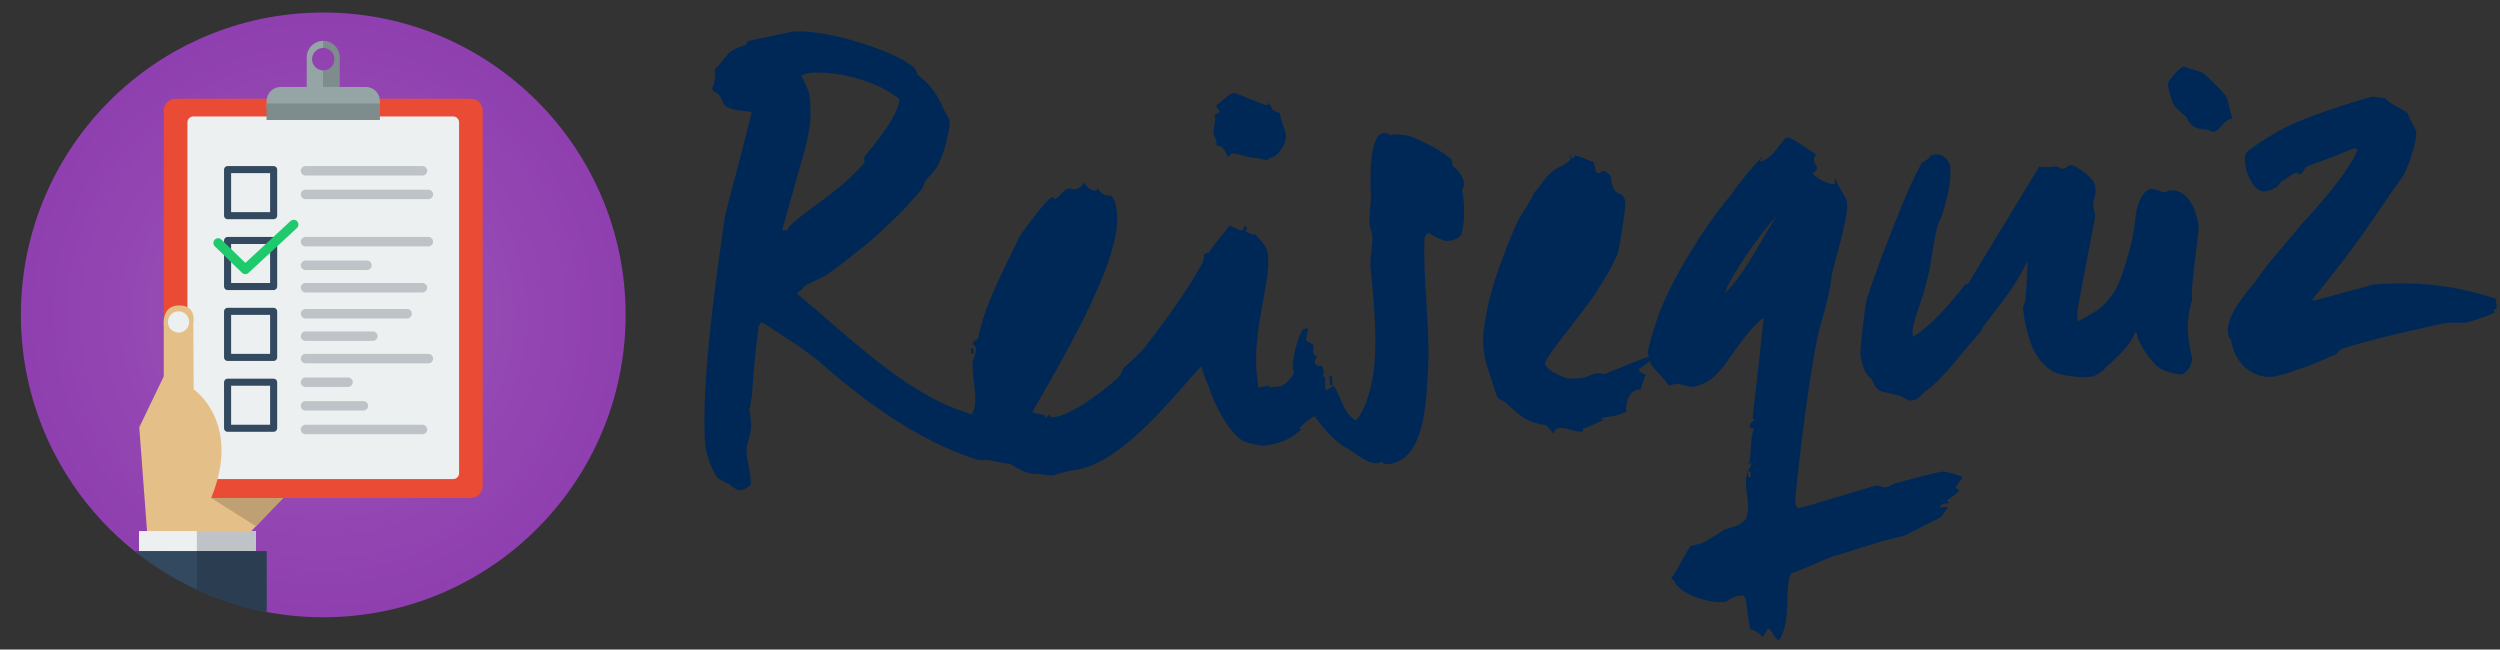 <?xml version="1.0" encoding="UTF-8" standalone="no"?>
<!-- Generator: Adobe Illustrator 19.0.0, SVG Export Plug-In . SVG Version: 6.00 Build 0)  -->

<svg
   xmlns:dc="http://purl.org/dc/elements/1.1/"
   xmlns:cc="http://creativecommons.org/ns#"
   xmlns:rdf="http://www.w3.org/1999/02/22-rdf-syntax-ns#"
   xmlns:svg="http://www.w3.org/2000/svg"
   xmlns="http://www.w3.org/2000/svg"
   xmlns:sodipodi="http://sodipodi.sourceforge.net/DTD/sodipodi-0.dtd"
   xmlns:inkscape="http://www.inkscape.org/namespaces/inkscape"
   version="1.1"
   id="Layer_1"
   x="0px"
   y="0px"
   viewBox="0 0 1490.084 387.139"
   xml:space="preserve"
   inkscape:version="0.91 r13725"
   sodipodi:docname="checklist.svg"
   width="1490.084"
   height="387.139"><rect x="0" y="0" width="1490.084" height="387.139" fill="#333333" stroke="none"/><defs
     id="defs3481" /><sodipodi:namedview
     pagecolor="#ffffff"
     bordercolor="#666666"
     borderopacity="1"
     objecttolerance="10"
     gridtolerance="10"
     guidetolerance="10"
     inkscape:pageopacity="0"
     inkscape:pageshadow="2"
     inkscape:window-width="640"
     inkscape:window-height="480"
     id="namedview3479"
     showgrid="false"
     inkscape:zoom="0.40185547"
     inkscape:cx="1919.0423"
     inkscape:cy="235.52394"
     inkscape:current-layer="Layer_1"
     fit-margin-top="0"
     fit-margin-left="0"
     fit-margin-right="0"
     fit-margin-bottom="0" /><g
     id="Others"
     transform="translate(1861.662,-394.151)" /><g
     id="Design"
     transform="translate(1861.662,-394.151)" /><g
     id="SEO_x2F__Web"
     transform="translate(1861.662,-394.151)" /><g
     id="Finance__x2F__Money"
     transform="translate(1861.662,-394.151)" /><g
     id="E-Commerce__x2F__Shopping"
     transform="translate(1861.662,-394.151)" /><g
     id="Strategy"
     transform="matrix(0.704,0,0,0.704,12.442,7.465)"><g
       id="checklist"><radialGradient
         id="SVGID_1_"
         cx="256"
         cy="258"
         r="256"
         gradientTransform="matrix(1,0,0,-1,0,514)"
         gradientUnits="userSpaceOnUse"><stop
           offset="0"
           style="stop-color:#9C56B8"
           id="stop3345" /><stop
           offset="1"
           style="stop-color:#8F3FAF"
           id="stop3347" /></radialGradient><path
         style="fill:url(#SVGID_1_)"
         d="m 512,256 c 0,141.385 -114.615,256 -256,256 -16.407,0 -32.453,-1.543 -48.002,-4.492 C 187.345,503.59 168.575,481.559 150,473 131.038,464.264 112.321,468.909 96.203,456.014 37.562,409.102 0,336.938 0,256 0,114.615 114.615,0 256,0 397.385,0 512,114.615 512,256 Z"
         id="path3349"
         inkscape:connector-curvature="0" /><g
         id="g3351"><path
           style="fill:#7f8c8d"
           d="m 256,24 0,6 c 5.247,0 9.5,4.253 9.5,9.5 0,5.247 -4.253,9.5 -9.5,9.5 l 0,38 c 7.7,0 14,-6.3 14,-14 l 0,-35 c 0,-7.7 -6.3,-14 -14,-14 z"
           id="path3353"
           inkscape:connector-curvature="0" /><path
           style="fill:#95a5a6"
           d="m 246.5,39.5 c 0,-5.247 4.253,-9.5 9.5,-9.5 l 0,-6 c -7.7,0 -14,6.3 -14,14 l 0,35 c 0,7.7 6.3,14 14,14 l 0,-38 c -5.247,0 -9.5,-4.253 -9.5,-9.5 z"
           id="path3355"
           inkscape:connector-curvature="0" /></g><g
         id="g3357"><path
           style="fill:#e94b35"
           d="m 391,401 c 0,5.5 -4.5,10 -10,10 l -250,0 c -5.5,0 -10,-4.5 -10,-10 l 0,-318 c 0,-5.5 4.5,-10 10,-10 l 250,0 c 5.5,0 10,4.5 10,10 l 0,318 z"
           id="path3359"
           inkscape:connector-curvature="0" /></g><path
         style="fill:#95a5a6"
         d="m 304,79 c 0,6.6 -5.4,12 -12,12 l -72,0 c -6.6,0 -12,-5.4 -12,-12 l 0,-4 c 0,-6.6 5.4,-12 12,-12 l 72,0 c 6.6,0 12,5.4 12,12 l 0,4 z"
         id="path3361"
         inkscape:connector-curvature="0" /><g
         id="g3363"><path
           style="fill:#ecf0f1"
           d="m 146,395 c -2.75,0 -5,-2.25 -5,-5 l 0,-297 c 0,-2.75 2.25,-5 5,-5 l 220,0 c 2.75,0 5,2.25 5,5 l 0,297 c 0,2.75 -2.25,5 -5,5 l -220,0 z"
           id="path3365"
           inkscape:connector-curvature="0" /></g><rect
         x="208"
         y="77"
         style="fill:#7f8c8d"
         width="96"
         height="14"
         id="rect3367" /><g
         id="g3369"><g
           id="g3371"><path
             style="fill:#33495f"
             d="m 217,172 c 0,1.656 -1.343,3 -3,3 l -39,0 c -1.657,0 -3,-1.344 -3,-3 l 0,-39 c 0,-1.656 1.343,-3 3,-3 l 39,0 c 1.657,0 3,1.344 3,3 l 0,39 z m -39,-3 33,0 0,-33 -33,0 0,33 z"
             id="path3373"
             inkscape:connector-curvature="0" /></g><g
           id="g3375"><path
             style="fill:#33495f"
             d="m 217,232 c 0,1.656 -1.343,3 -3,3 l -39,0 c -1.657,0 -3,-1.344 -3,-3 l 0,-39 c 0,-1.656 1.343,-3 3,-3 l 39,0 c 1.657,0 3,1.344 3,3 l 0,39 z m -39,-3 33,0 0,-33 -33,0 0,33 z"
             id="path3377"
             inkscape:connector-curvature="0" /></g><g
           id="g3379"><path
             style="fill:#33495f"
             d="m 217,292 c 0,1.656 -1.343,3 -3,3 l -39,0 c -1.657,0 -3,-1.344 -3,-3 l 0,-39 c 0,-1.656 1.343,-3 3,-3 l 39,0 c 1.657,0 3,1.344 3,3 l 0,39 z m -39,-3 33,0 0,-33 -33,0 0,33 z"
             id="path3381"
             inkscape:connector-curvature="0" /></g><g
           id="g3383"><path
             style="fill:#33495f"
             d="m 217,352 c 0,1.656 -1.343,3 -3,3 l -39,0 c -1.657,0 -3,-1.344 -3,-3 l 0,-39 c 0,-1.656 1.343,-3 3,-3 l 39,0 c 1.657,0 3,1.344 3,3 l 0,39 z m -39,-3 33,0 0,-33 -33,0 0,33 z"
             id="path3385"
             inkscape:connector-curvature="0" /></g><g
           id="g3387"><path
             style="fill:#bdc3c7"
             d="m 340,138 -99,0 c -2.209,0 -4,-1.791 -4,-4 0,-2.209 1.791,-4 4,-4 l 99,0 c 2.209,0 4,1.791 4,4 0,2.209 -1.791,4 -4,4 z"
             id="path3389"
             inkscape:connector-curvature="0" /></g><g
           id="g3391"><path
             style="fill:#bdc3c7"
             d="m 345,158 -104,0 c -2.209,0 -4,-1.791 -4,-4 0,-2.209 1.791,-4 4,-4 l 104,0 c 2.209,0 4,1.791 4,4 0,2.209 -1.791,4 -4,4 z"
             id="path3393"
             inkscape:connector-curvature="0" /></g><g
           id="g3395"><path
             style="fill:#bdc3c7"
             d="m 345,198 -104,0 c -2.209,0 -4,-1.791 -4,-4 0,-2.209 1.791,-4 4,-4 l 104,0 c 2.209,0 4,1.791 4,4 0,2.209 -1.791,4 -4,4 z"
             id="path3397"
             inkscape:connector-curvature="0" /></g><g
           id="g3399"><path
             style="fill:#bdc3c7"
             d="m 293,218 -52,0 c -2.209,0 -4,-1.791 -4,-4 0,-2.209 1.791,-4 4,-4 l 52,0 c 2.209,0 4,1.791 4,4 0,2.209 -1.791,4 -4,4 z"
             id="path3401"
             inkscape:connector-curvature="0" /></g><g
           id="g3403"><path
             style="fill:#bdc3c7"
             d="m 340,237 -99,0 c -2.209,0 -4,-1.791 -4,-4 0,-2.209 1.791,-4 4,-4 l 99,0 c 2.209,0 4,1.791 4,4 0,2.209 -1.791,4 -4,4 z"
             id="path3405"
             inkscape:connector-curvature="0" /></g><g
           id="g3407"><path
             style="fill:#bdc3c7"
             d="m 327,259 -86,0 c -2.209,0 -4,-1.791 -4,-4 0,-2.209 1.791,-4 4,-4 l 86,0 c 2.209,0 4,1.791 4,4 0,2.209 -1.791,4 -4,4 z"
             id="path3409"
             inkscape:connector-curvature="0" /></g><g
           id="g3411"><path
             style="fill:#bdc3c7"
             d="m 298,278 -57,0 c -2.209,0 -4,-1.791 -4,-4 0,-2.209 1.791,-4 4,-4 l 57,0 c 2.209,0 4,1.791 4,4 0,2.209 -1.791,4 -4,4 z"
             id="path3413"
             inkscape:connector-curvature="0" /></g><g
           id="g3415"><path
             style="fill:#bdc3c7"
             d="m 345,297 -104,0 c -2.209,0 -4,-1.791 -4,-4 0,-2.209 1.791,-4 4,-4 l 104,0 c 2.209,0 4,1.791 4,4 0,2.209 -1.791,4 -4,4 z"
             id="path3417"
             inkscape:connector-curvature="0" /></g><g
           id="g3419"><path
             style="fill:#bdc3c7"
             d="m 277,317 -36,0 c -2.209,0 -4,-1.791 -4,-4 0,-2.209 1.791,-4 4,-4 l 36,0 c 2.209,0 4,1.791 4,4 0,2.209 -1.791,4 -4,4 z"
             id="path3421"
             inkscape:connector-curvature="0" /></g><g
           id="g3423"><path
             style="fill:#bdc3c7"
             d="m 290,337 -49,0 c -2.209,0 -4,-1.791 -4,-4 0,-2.209 1.791,-4 4,-4 l 49,0 c 2.209,0 4,1.791 4,4 0,2.209 -1.791,4 -4,4 z"
             id="path3425"
             inkscape:connector-curvature="0" /></g><g
           id="g3427"><path
             style="fill:#bdc3c7"
             d="m 340,357 -99,0 c -2.209,0 -4,-1.791 -4,-4 0,-2.209 1.791,-4 4,-4 l 99,0 c 2.209,0 4,1.791 4,4 0,2.209 -1.791,4 -4,4 z"
             id="path3429"
             inkscape:connector-curvature="0" /></g><g
           id="g3431"><path
             style="fill:#1eca6b"
             d="m 190,221.5 c -1.009,0 -2.017,-0.38 -2.793,-1.136 l -23,-22.428 c -1.582,-1.543 -1.614,-4.075 -0.071,-5.657 1.542,-1.582 4.075,-1.612 5.656,-0.071 l 20.277,19.773 38.211,-35.415 c 1.621,-1.502 4.151,-1.406 5.653,0.215 1.502,1.62 1.406,4.15 -0.214,5.652 l -41,38 c -0.768,0.713 -1.744,1.067 -2.719,1.067 z"
             id="path3433"
             inkscape:connector-curvature="0" /></g></g><path
         style="fill:#e5bf88"
         d="M 100.225,351.184 121,308 l 0,-43 c 0,0 -2.333,-17 13,-17 15.333,0 12,15 12,15 l 0.306,56 c 0,0 41.025,28 14.806,92 l 60.888,0 -33.669,35 -81,0 -7.106,-94.816 z"
         id="path3435"
         inkscape:connector-curvature="0" /><rect
         x="100"
         y="439"
         style="fill:#ecf0f1"
         width="99"
         height="17"
         id="rect3437" /><rect
         x="149"
         y="439"
         style="fill:#bdc3c7"
         width="50"
         height="17"
         id="rect3439" /><path
         style="fill:#33495f"
         d="M 208,507.487 208,456 96.212,456 c 31.908,25.525 70.053,43.569 111.788,51.487 z"
         id="path3441"
         inkscape:connector-curvature="0" /><path
         style="fill:#2b3e51"
         d="m 149,488.617 c 18.574,8.558 38.348,14.952 59,18.87 l 0,-51.487 -59,0 0,32.617 z"
         id="path3443"
         inkscape:connector-curvature="0" /><polygon
         style="fill:#bfa072"
         points="222,411 161.112,411 199,434.909 "
         id="polygon3445" /><circle
         style="fill:#ecf0f1"
         cx="133.5"
         cy="262"
         r="9"
         id="circle3447" /></g></g><g
     id="g3449"
     transform="translate(1861.662,-394.151)" /><g
     id="g3451"
     transform="translate(1861.662,-394.151)" /><g
     id="g3453"
     transform="translate(1861.662,-394.151)" /><g
     id="g3455"
     transform="translate(1861.662,-394.151)" /><g
     id="g3457"
     transform="translate(1861.662,-394.151)" /><g
     id="g3459"
     transform="translate(1861.662,-394.151)" /><g
     id="g3461"
     transform="translate(1861.662,-394.151)" /><g
     id="g3463"
     transform="translate(1861.662,-394.151)" /><g
     id="g3465"
     transform="translate(1861.662,-394.151)" /><g
     id="g3467"
     transform="translate(1861.662,-394.151)" /><g
     id="g3469"
     transform="translate(1861.662,-394.151)" /><g
     id="g3471"
     transform="translate(1861.662,-394.151)" /><g
     id="g3473"
     transform="translate(1861.662,-394.151)" /><g
     id="g3475"
     transform="translate(1861.662,-394.151)" /><g
     id="g3477"
     transform="translate(1861.662,-394.151)" /><g
     transform="matrix(0.997,-0.081,0.081,0.997,0,0)"
     style="font-style:normal;font-weight:normal;font-size:367.082px;line-height:125%;font-family:Sans;letter-spacing:0px;word-spacing:0px;fill:#002857;fill-opacity:1;stroke:none;stroke-width:1px;stroke-linecap:butt;stroke-linejoin:miter;stroke-opacity:1"
     id="text3485"><path
       d="m 595.943,320.221 c 0,-2.57 -0.367,-6.607 -1.835,-8.076 -9.911,-7.709 -29.367,-15.417 -42.581,-21.658 -34.139,-14.316 -67.543,-53.594 -92.505,-77.821 1.835,-1.101 3.671,-2.202 4.772,-3.671 4.772,-2.937 11.747,-4.038 15.05,-6.607 8.443,-4.772 16.519,-10.645 23.86,-15.417 8.443,-5.873 19.088,-14.683 26.063,-20.924 l 9.544,-9.177 c 1.101,-1.468 2.202,-4.038 2.202,-4.405 2.57,-2.937 6.607,-5.873 8.443,-8.81 2.937,-4.772 5.873,-11.747 6.975,-16.519 1.101,-2.937 2.202,-6.975 2.202,-8.81 0,-2.57 -2.202,-5.873 -2.57,-6.975 -2.937,-8.443 -5.873,-15.417 -14.316,-22.759 0,-1.468 -0.734,-2.57 -1.101,-3.671 -9.544,-11.38 -51.758,-27.898 -70.113,-27.898 -1.835,0 -18.354,2.202 -26.797,3.304 -1.835,0 -1.835,2.57 -3.304,2.57 -2.937,0.367 -6.975,1.835 -9.544,3.671 -2.937,2.937 -5.873,6.24 -9.177,9.177 -0.367,2.937 0.367,4.772 -1.101,7.709 0,1.468 -1.468,2.57 -1.468,3.671 0.367,0.367 0.734,1.101 0.734,1.468 l 0,0.367 c 4.772,1.101 3.671,6.607 6.975,9.544 4.772,2.937 9.911,2.937 14.683,4.405 -6.607,20.189 -17.987,51.391 -20.924,60.568 -6.607,28.999 -22.759,98.011 -22.759,135.453 0,2.57 1.835,12.114 4.772,17.987 1.468,2.937 6.24,4.772 7.709,5.873 2.57,2.57 4.405,4.038 5.873,4.038 2.202,0 4.405,-0.734 6.607,-2.57 1.468,-7.709 -1.835,-15.785 -0.367,-23.126 1.468,-4.038 3.671,-8.81 3.671,-13.582 0,-2.937 0,-5.139 -0.367,-8.076 1.101,-2.937 1.101,-4.772 2.202,-7.709 1.835,-13.582 4.405,-27.164 7.342,-41.48 1.101,-1.101 1.101,-2.202 2.202,-2.202 11.747,9.177 26.797,20.189 34.506,28.632 27.898,28.999 57.999,51.758 85.897,63.138 1.835,1.101 5.139,0.734 7.709,1.101 5.873,1.835 13.949,4.038 16.519,4.038 l 7.709,0 c 2.57,0 4.038,-1.835 4.405,-2.202 -0.367,-0.367 2.202,-1.101 2.202,-2.57 z M 529.501,102.542 c -2.57,9.911 -13.582,22.025 -23.86,32.303 l 0,3.304 c -15.05,15.05 -29.734,21.291 -44.784,31.936 -1.468,1.101 -4.405,3.304 -4.405,5.139 -1.101,-1.101 -2.202,-1.101 -3.304,0 l 9.911,-26.797 c 2.937,-8.443 9.177,-22.759 11.747,-34.506 1.468,-5.873 1.468,-15.05 1.468,-17.62 0,-2.57 -2.202,-8.443 -4.038,-12.848 1.101,0 3.304,-1.101 5.139,-1.101 18.354,0 42.214,9.544 52.126,20.189 z"
       style="font-style:normal;font-variant:normal;font-weight:normal;font-stretch:normal;font-family:Manus;-inkscape-font-specification:Manus;fill:#002857"
       id="path3518" /><path
       d="m 757.309,142.554 c 0,-2.57 -2.57,-8.81 -2.57,-13.582 -1.835,-0.734 -3.304,-1.468 -4.038,-2.202 -1.101,-1.835 -1.468,-4.038 -2.57,-5.139 0,1.101 1.468,1.835 -1.101,1.835 -1.468,0 -17.62,-8.81 -18.721,-8.81 -2.57,0 -7.709,4.772 -11.012,6.607 0,1.101 0.734,2.57 1.835,3.671 -1.101,1.101 -2.57,1.835 -3.671,1.835 2.202,3.304 -2.937,9.177 -0.367,13.582 0.367,1.468 0.734,2.937 0.367,4.772 4.772,0.367 5.139,5.506 6.24,7.342 1.468,0 0.734,-1.835 3.304,-1.835 2.57,0 9.544,3.671 12.114,3.671 2.57,0 5.506,1.835 7.342,1.835 2.57,0 0,-1.101 2.57,-1.101 4.405,0 10.278,-8.076 10.278,-12.481 z m 10.278,144.63 c 0,-1.101 1.101,-2.202 0.734,-3.671 -0.734,-1.468 -1.101,-2.202 -0.734,-2.57 -2.937,0.367 -4.038,-1.101 -4.405,-1.101 0,-1.835 0.367,-4.405 0,-4.405 l -1.835,-1.468 c 1.101,-1.101 1.468,-2.202 0.367,-3.304 -5.873,4.038 -13.582,20.557 -20.557,20.557 l -4.772,0 c -2.57,0 -1.101,0 -1.101,-1.101 l -6.607,0.734 c 0,-3.304 -0.367,-7.342 -0.367,-9.177 0,-25.696 12.481,-52.86 12.481,-67.543 0,-4.772 0,-6.24 -6.975,-14.683 -0.367,1.101 -3.671,-0.734 -5.139,-2.202 1.101,-1.101 1.101,-2.202 0,-3.304 -1.101,1.468 -1.468,2.937 -2.57,2.937 -2.57,-1.101 -4.772,-2.57 -6.607,-3.671 -4.772,5.506 -10.278,10.278 -13.582,15.05 -1.835,0 -3.671,1.101 -3.304,1.468 0.367,1.835 -1.101,4.038 -1.101,4.405 -12.114,17.987 -26.063,33.772 -36.708,45.518 -4.772,5.506 -10.645,9.544 -15.05,12.848 -1.101,1.468 -2.202,4.405 -3.671,5.506 -9.911,7.709 -30.101,20.557 -40.379,20.557 -2.57,0 -1.468,-0.367 -2.57,-1.835 l -1.835,1.835 c -0.367,-0.367 -0.734,-0.367 -0.734,-0.734 l 0,-0.367 c -1.101,-1.468 -4.038,-1.101 -7.342,-2.937 14.316,-21.291 59.834,-83.695 59.834,-112.694 0,-2.57 0.367,-9.544 -2.937,-12.114 -2.57,0 -5.139,-0.734 -7.709,-5.506 0,1.468 0.367,1.835 -1.468,1.835 -2.57,0 -5.139,-4.038 -6.607,-5.506 -0.734,2.57 -2.57,3.671 -5.139,3.671 -2.57,0 -1.101,-0.734 -3.671,-0.734 -2.57,0 -6.607,5.506 -8.443,5.506 -2.57,0 0.734,-1.101 -1.835,-1.101 -2.57,0 -20.557,20.557 -21.291,22.025 -9.177,16.152 -24.227,38.544 -29.367,58.366 -2.57,1.101 -3.671,2.202 -3.304,3.304 3.304,1.101 0,7.709 -1.101,10.278 -1.468,9.911 2.202,22.759 -2.57,30.468 -1.835,2.57 -2.202,11.012 -2.202,12.848 0,2.57 0.734,5.506 2.202,8.81 2.937,1.468 7.342,1.835 9.911,2.937 5.506,3.304 17.253,14.316 23.493,14.316 2.57,0 8.443,1.835 11.012,1.835 1.835,0 8.443,-1.835 11.012,-1.835 28.632,0 62.037,-36.341 82.593,-55.796 1.468,4.772 1.835,8.443 3.304,11.38 1.101,5.873 7.709,26.797 17.253,34.506 4.038,2.57 11.747,4.405 13.582,4.405 2.57,0 11.012,-1.101 15.785,-3.671 2.57,-1.101 5.139,-3.671 6.975,-4.038 -0.367,0 -0.734,0 -0.734,-0.367 -0.367,0 -0.734,-0.367 -0.734,-0.734 3.304,-2.57 6.24,-5.139 10.278,-6.607 -0.367,-2.57 1.835,-4.405 1.468,-9.177 2.57,-2.57 4.405,-5.506 5.506,-8.81 0.367,-0.734 0.367,-2.202 0.367,-4.038 l -1.101,-1.101 z m -206.3,-33.404 -1.468,0 0,3.304 1.468,0 0,-3.304 z"
       style="font-style:normal;font-variant:normal;font-weight:normal;font-stretch:normal;font-family:Manus;-inkscape-font-specification:Manus;fill:#002857"
       id="path3520" /><path
       d="m 860.585,178.895 c 0,-2.57 -2.937,-8.443 -5.873,-10.278 0,-1.468 0,-2.57 -0.367,-4.038 -3.671,-3.671 -9.177,-7.709 -16.152,-11.747 -6.975,-4.405 -13.215,-6.24 -19.088,-5.506 -1.468,-1.101 -1.101,-1.468 -4.038,-1.468 -9.177,0 -10.278,32.67 -10.278,37.075 -1.101,7.709 -2.202,12.114 -2.202,16.886 0,1.835 1.101,4.038 1.101,5.873 0,5.873 -2.57,12.848 -2.57,18.354 0,16.519 1.835,54.328 -6.975,75.252 -1.835,5.506 -4.772,11.747 -9.177,15.785 -7.342,-4.772 -7.342,-14.316 -11.38,-21.291 -1.468,0 -2.937,0.734 -4.038,2.202 l -1.468,-1.468 c 1.835,-4.038 -2.202,-6.975 -3.671,-9.911 0.367,-1.835 0,-4.038 -1.468,-6.607 3.304,-3.304 1.835,-2.57 0,-4.405 0,-3.304 1.101,-5.873 -0.367,-5.873 -1.468,-1.468 -2.202,-1.101 -3.304,-2.57 0.367,-2.57 1.835,-5.506 1.468,-7.342 -0.734,0.367 -1.835,0.734 -2.937,0.734 -4.405,6.24 -7.709,17.987 -7.709,22.392 0,15.05 16.519,43.316 28.265,50.29 1.468,0 10.278,10.278 16.886,10.278 2.937,0 1.835,-1.468 2.937,-0.367 1.468,0.367 0.734,1.468 3.671,1.468 21.658,0 25.696,-34.506 27.531,-48.088 4.772,-27.898 1.835,-56.531 5.139,-84.062 0.367,-1.468 1.101,-2.57 2.937,-3.304 3.304,3.304 9.177,5.873 11.012,5.873 2.57,0 6.24,-1.101 7.709,-2.57 3.304,-6.975 4.038,-19.822 2.937,-27.164 1.101,-1.101 1.468,-1.835 1.468,-4.405 z m -87.733,108.656 -1.468,0 0,5.506 1.468,0 0,-5.506 z"
       style="font-style:normal;font-variant:normal;font-weight:normal;font-stretch:normal;font-family:Manus;-inkscape-font-specification:Manus;fill:#002857"
       id="path3522" /><path
       d="m 964.67,293.057 c -1.101,0 -2.57,-0.367 -3.671,-1.468 -7.342,1.835 -16.519,5.139 -26.43,8.076 -5.873,-2.57 -8.81,1.101 -12.848,1.101 -2.57,0 -8.076,0.367 -10.645,-1.101 -4.405,-1.835 -11.012,-6.24 -11.012,-9.177 0,-3.304 20.924,-24.227 31.569,-37.075 6.24,-7.709 13.949,-18.721 16.886,-24.594 2.937,-9.177 6.975,-27.531 6.975,-29.734 0,-9.544 -7.342,-1.468 -7.342,-16.886 -1.468,-1.468 -2.57,-3.304 -4.405,-3.304 -2.57,0 0.367,1.101 -2.57,1.101 -2.57,0 -1.468,-3.671 -2.57,-6.975 -3.304,-1.101 -8.443,-4.405 -10.278,-4.405 -2.937,0 0.734,1.101 -2.202,1.101 -1.101,0 -1.468,-0.367 -1.468,-1.101 0,-0.367 0.367,-0.367 0.734,-0.734 1.101,4.038 -6.607,6.24 -9.911,7.709 -7.342,4.405 -8.076,8.076 -13.582,12.848 -2.57,4.772 -6.975,10.278 -9.544,13.582 -5.506,8.81 -9.177,17.253 -12.114,23.126 -5.506,11.38 -11.012,25.696 -12.481,32.67 -1.468,5.873 -4.772,13.582 -2.937,28.265 6.975,29.367 3.671,20.189 10.278,26.063 9.177,9.911 12.114,12.481 22.759,15.05 l 4.038,5.506 c 1.101,-7.342 11.747,0 16.152,0 1.101,0 1.468,-0.367 1.468,-0.734 l 0,-1.101 c 4.038,-0.367 9.544,-3.671 13.582,-4.038 -1.468,0 -3.304,-0.367 -1.468,-1.468 5.506,0 9.911,-0.734 14.316,-2.202 0,-5.873 3.304,-13.949 9.544,-12.481 1.468,-3.304 2.57,-6.975 4.038,-8.81 -2.57,-0.734 -4.038,-1.835 -4.038,-3.671 3.304,-1.101 5.139,-3.671 9.177,-5.139 z"
       style="font-style:normal;font-variant:normal;font-weight:normal;font-stretch:normal;font-family:Manus;-inkscape-font-specification:Manus;fill:#002857"
       id="path3524" /><path
       d="m 1142.567,377.853 c -4.038,-1.835 -9.544,-4.038 -11.38,-4.038 -1.101,0 -4.772,0.367 -11.012,1.468 -6.24,1.101 -11.38,1.835 -15.784,2.937 -2.937,0 -6.24,2.202 -8.076,2.202 -2.57,0 -2.937,-1.468 -5.506,-1.468 -1.835,0 -42.949,9.177 -44.417,9.177 -1.468,0 -4.038,1.835 -4.405,-2.57 -0.367,-2.57 11.747,-64.606 20.557,-95.441 3.304,-11.747 9.177,-23.493 11.747,-36.708 0.734,-5.139 13.949,-36.341 12.848,-44.417 0,-2.937 -5.139,-10.278 -5.506,-14.316 -1.468,1.468 0,1.835 -1.101,3.304 -5.506,-1.101 -10.645,-4.772 -12.481,-7.709 2.937,-1.101 3.671,-2.937 2.203,-5.139 -1.101,-2.57 -0.734,-4.405 1.101,-5.506 -5.506,-4.405 -13.949,-11.747 -16.519,-11.747 -3.671,0.734 -9.544,12.848 -17.62,12.848 l 2.57,-3.304 c -8.81,7.709 -16.886,16.519 -21.658,22.392 -17.253,17.253 -38.911,46.986 -48.455,67.543 l -5.139,12.481 c -1.835,5.139 -2.937,8.076 -2.937,9.177 1.101,10.645 2.937,7.709 11.012,20.557 1.101,0 2.202,-0.734 4.772,-0.734 1.835,0 6.975,2.57 8.81,2.57 19.088,-1.101 23.126,-20.189 44.784,-37.075 l 1.101,0 -11.38,58.733 c 0,0.367 1.835,0.367 0.367,1.468 -1.468,0.367 -2.937,2.937 -2.57,4.405 0.367,-0.734 1.468,-0.734 2.57,0.367 -3.304,5.506 -2.203,15.05 -5.139,21.291 -0.367,-0.734 0,-1.101 0.367,-1.468 l 0.367,0 c 1.835,1.468 0.734,0.734 0.734,2.202 -8.076,8.81 0,22.025 -5.873,31.569 -4.772,4.038 -8.076,3.304 -13.582,5.139 -4.038,2.57 -8.076,4.038 -11.38,5.873 -2.57,1.101 -5.506,1.468 -8.81,1.835 -5.873,7.342 -9.177,14.316 -13.215,18.354 2.57,1.468 1.835,3.671 2.937,4.038 2.57,3.671 6.607,6.607 12.848,9.177 6.24,2.57 11.38,3.671 15.417,3.304 1.468,0 3.671,-3.304 11.012,-2.937 l 1.101,2.202 1.101,18.354 c 2.937,0.367 5.873,3.304 7.342,5.139 1.468,-1.835 2.937,-5.506 4.405,-4.405 1.468,2.57 2.937,5.873 4.772,7.342 8.81,-9.911 5.873,-32.67 10.645,-39.278 9.177,-2.57 19.088,-6.24 25.329,-8.076 9.911,-1.835 33.404,-8.076 41.48,-8.443 2.203,0 15.784,-6.24 23.493,-9.177 1.835,-0.367 4.038,-4.038 5.873,-5.873 -1.835,-1.468 -3.671,0.367 -4.772,-1.101 1.101,-1.468 4.038,-1.468 5.873,-1.468 0,-1.101 -2.203,-1.101 -0.734,-2.202 2.937,-1.101 5.873,-3.671 7.342,-4.772 -4.038,-3.304 -0.734,-2.57 2.57,-8.076 z m -97.644,-164.085 c -8.443,10.278 -22.392,34.139 -34.506,43.316 2.937,-7.709 21.658,-31.569 34.506,-43.316 z m -29.366,154.174 -0.367,-3.304 1.468,-0.367 0.367,3.304 -1.468,0.367 z"
       style="font-style:normal;font-variant:normal;font-weight:normal;font-stretch:normal;font-family:Manus;-inkscape-font-specification:Manus;fill:#002857"
       id="path3526" /><path
       d="m 1320.195,178.161 c -1.468,-4.772 -1.101,-9.544 -2.937,-13.949 -4.405,-6.24 -9.177,-11.38 -12.481,-14.683 -2.937,-1.468 -8.076,-3.304 -11.38,-4.772 -3.304,1.468 -9.911,8.076 -9.911,9.911 0,1.835 0.734,8.443 2.57,12.848 1.835,2.937 5.506,5.873 6.975,7.709 0.367,1.468 1.101,3.671 2.937,5.139 1.468,1.468 5.139,2.937 7.709,2.937 1.835,0 2.937,1.835 4.772,1.835 3.304,0 6.974,-7.342 11.747,-6.975 z m -25.329,62.771 c 0,-6.24 -2.937,-23.126 -15.05,-23.126 -2.57,0 -1.101,0.734 -2.937,0.734 -2.937,0 -5.873,-2.57 -8.443,-2.57 -6.24,0 -10.645,13.582 -10.645,16.152 -1.101,6.607 -3.304,15.05 -7.342,24.962 -3.671,9.911 -6.975,16.152 -9.911,19.455 -5.506,6.24 -6.975,8.076 -21.291,14.316 l -0.734,0 0,-4.405 c 0,-1.835 9.911,-36.708 15.05,-55.429 1.101,-2.937 -1.101,-6.975 0,-9.911 0.367,-1.835 1.835,-4.772 1.835,-6.607 0,-1.468 0,-5.506 -1.468,-6.607 -2.937,-4.405 -9.911,-9.911 -11.747,-9.911 -2.937,0 -2.57,1.835 -5.139,1.835 -1.835,0 -1.835,-1.835 -4.772,-1.835 -1.468,0 -6.607,0.367 -9.177,-0.734 l -48.088,66.442 -1.468,0 c -4.772,4.772 -10.278,11.012 -15.05,15.05 -4.772,4.405 -12.481,10.645 -18.721,13.582 -0.367,-7.709 5.139,-15.785 9.911,-29.367 4.772,-11.747 6.24,-24.962 10.278,-35.607 0.367,-1.835 2.57,-3.671 2.57,-5.139 4.038,-8.443 7.709,-20.557 7.709,-28.999 0,-2.937 -2.937,-8.076 -7.709,-8.076 -1.835,0 -2.937,0 -3.304,0.367 -1.835,2.937 -5.873,3.304 -6.24,4.772 -9.177,13.582 -18.721,34.506 -24.595,46.252 -4.405,8.81 -11.38,24.594 -14.316,31.569 -2.937,11.012 -6.24,29.734 -6.24,32.303 0,1.468 0.367,5.506 1.468,8.443 0.367,2.937 2.203,4.772 3.671,6.24 1.468,2.57 1.835,6.24 4.772,7.709 2.937,1.468 8.443,2.57 11.747,4.038 1.468,1.101 4.405,3.304 6.24,3.304 4.772,0 6.974,-3.671 8.81,-4.772 10.645,-5.873 25.329,-23.126 35.607,-32.67 1.101,-1.101 1.468,-1.835 1.468,-2.57 11.747,-13.215 20.189,-20.924 30.101,-37.442 -1.101,9.177 -2.202,16.886 -3.304,23.126 -0.367,1.835 -1.835,3.671 -1.835,5.139 0,2.937 1.101,18.721 5.139,26.797 1.835,4.772 7.342,11.012 10.645,12.481 4.405,2.57 15.784,4.405 17.253,4.405 l 4.038,0 c 2.57,0 7.342,-2.57 8.443,-4.038 5.506,-4.772 16.519,-11.747 19.822,-20.189 l 1.101,0.734 0,0.367 c 0,5.139 6.974,17.253 11.747,21.291 4.772,3.304 11.012,4.772 12.848,4.772 2.57,0 7.342,-5.139 6.975,-9.544 -1.468,-10.278 -2.57,-21.291 2.937,-34.139 -0.367,-2.57 0.734,-9.911 3.304,-22.392 2.57,-12.848 4.038,-19.455 4.038,-20.557 z"
       style="font-style:normal;font-variant:normal;font-weight:normal;font-stretch:normal;font-family:Manus;-inkscape-font-specification:Manus;fill:#002857"
       id="path3528" /><path
       d="m 1467.95,297.829 c -23.86,-9.911 -45.518,-14.316 -72.315,-14.316 l -33.404,6.24 c -1.468,0 -2.203,1.101 -3.304,-0.367 33.404,-34.506 42.214,-48.455 59.834,-69.011 3.304,-4.405 9.911,-19.822 9.911,-25.329 0,-1.835 -3.671,-8.443 -4.038,-11.38 -2.937,-3.304 -10.278,-6.24 -12.848,-10.278 -2.937,-0.367 -5.873,-1.468 -7.342,-1.468 -2.57,0 -31.936,6.607 -45.885,11.38 -8.81,2.57 -22.392,9.544 -29.366,13.949 -4.038,1.835 -3.671,5.506 -3.671,9.544 0,2.202 2.937,16.152 10.278,16.152 2.202,0 4.405,-0.734 6.974,-1.835 1.835,-1.101 2.937,-2.937 3.304,-3.304 3.304,-1.101 6.975,-4.405 9.544,-4.405 2.57,0 -0.734,1.101 1.835,1.101 1.835,0 3.304,-4.038 4.772,-4.405 l 18.354,-5.139 c 6.24,-2.202 10.278,-3.304 11.38,-3.304 0,0 -0.367,0.734 0.734,0.734 l 0.367,0 c -6.24,12.848 -25.329,31.202 -36.708,41.48 -10.645,11.38 -22.025,21.291 -31.202,33.037 -5.873,5.873 -17.987,17.987 -17.987,27.531 0,3.304 0.367,3.304 1.468,5.139 1.101,15.05 11.38,23.86 23.126,23.86 1.835,0 11.38,-1.835 15.784,-3.304 8.443,-1.835 15.784,-4.772 21.291,-6.607 1.835,0 3.304,-2.202 4.772,-3.304 19.088,-4.405 38.911,-6.975 59.1,-9.911 6.974,-1.101 13.949,0.367 15.784,0.367 1.835,0 13.582,-2.937 18.354,-4.772 -1.468,-1.101 -1.101,-1.835 1.101,-2.202 l 0,-5.873 z"
       style="font-style:normal;font-variant:normal;font-weight:normal;font-stretch:normal;font-family:Manus;-inkscape-font-specification:Manus;fill:#002857"
       id="path3530" /></g></svg>